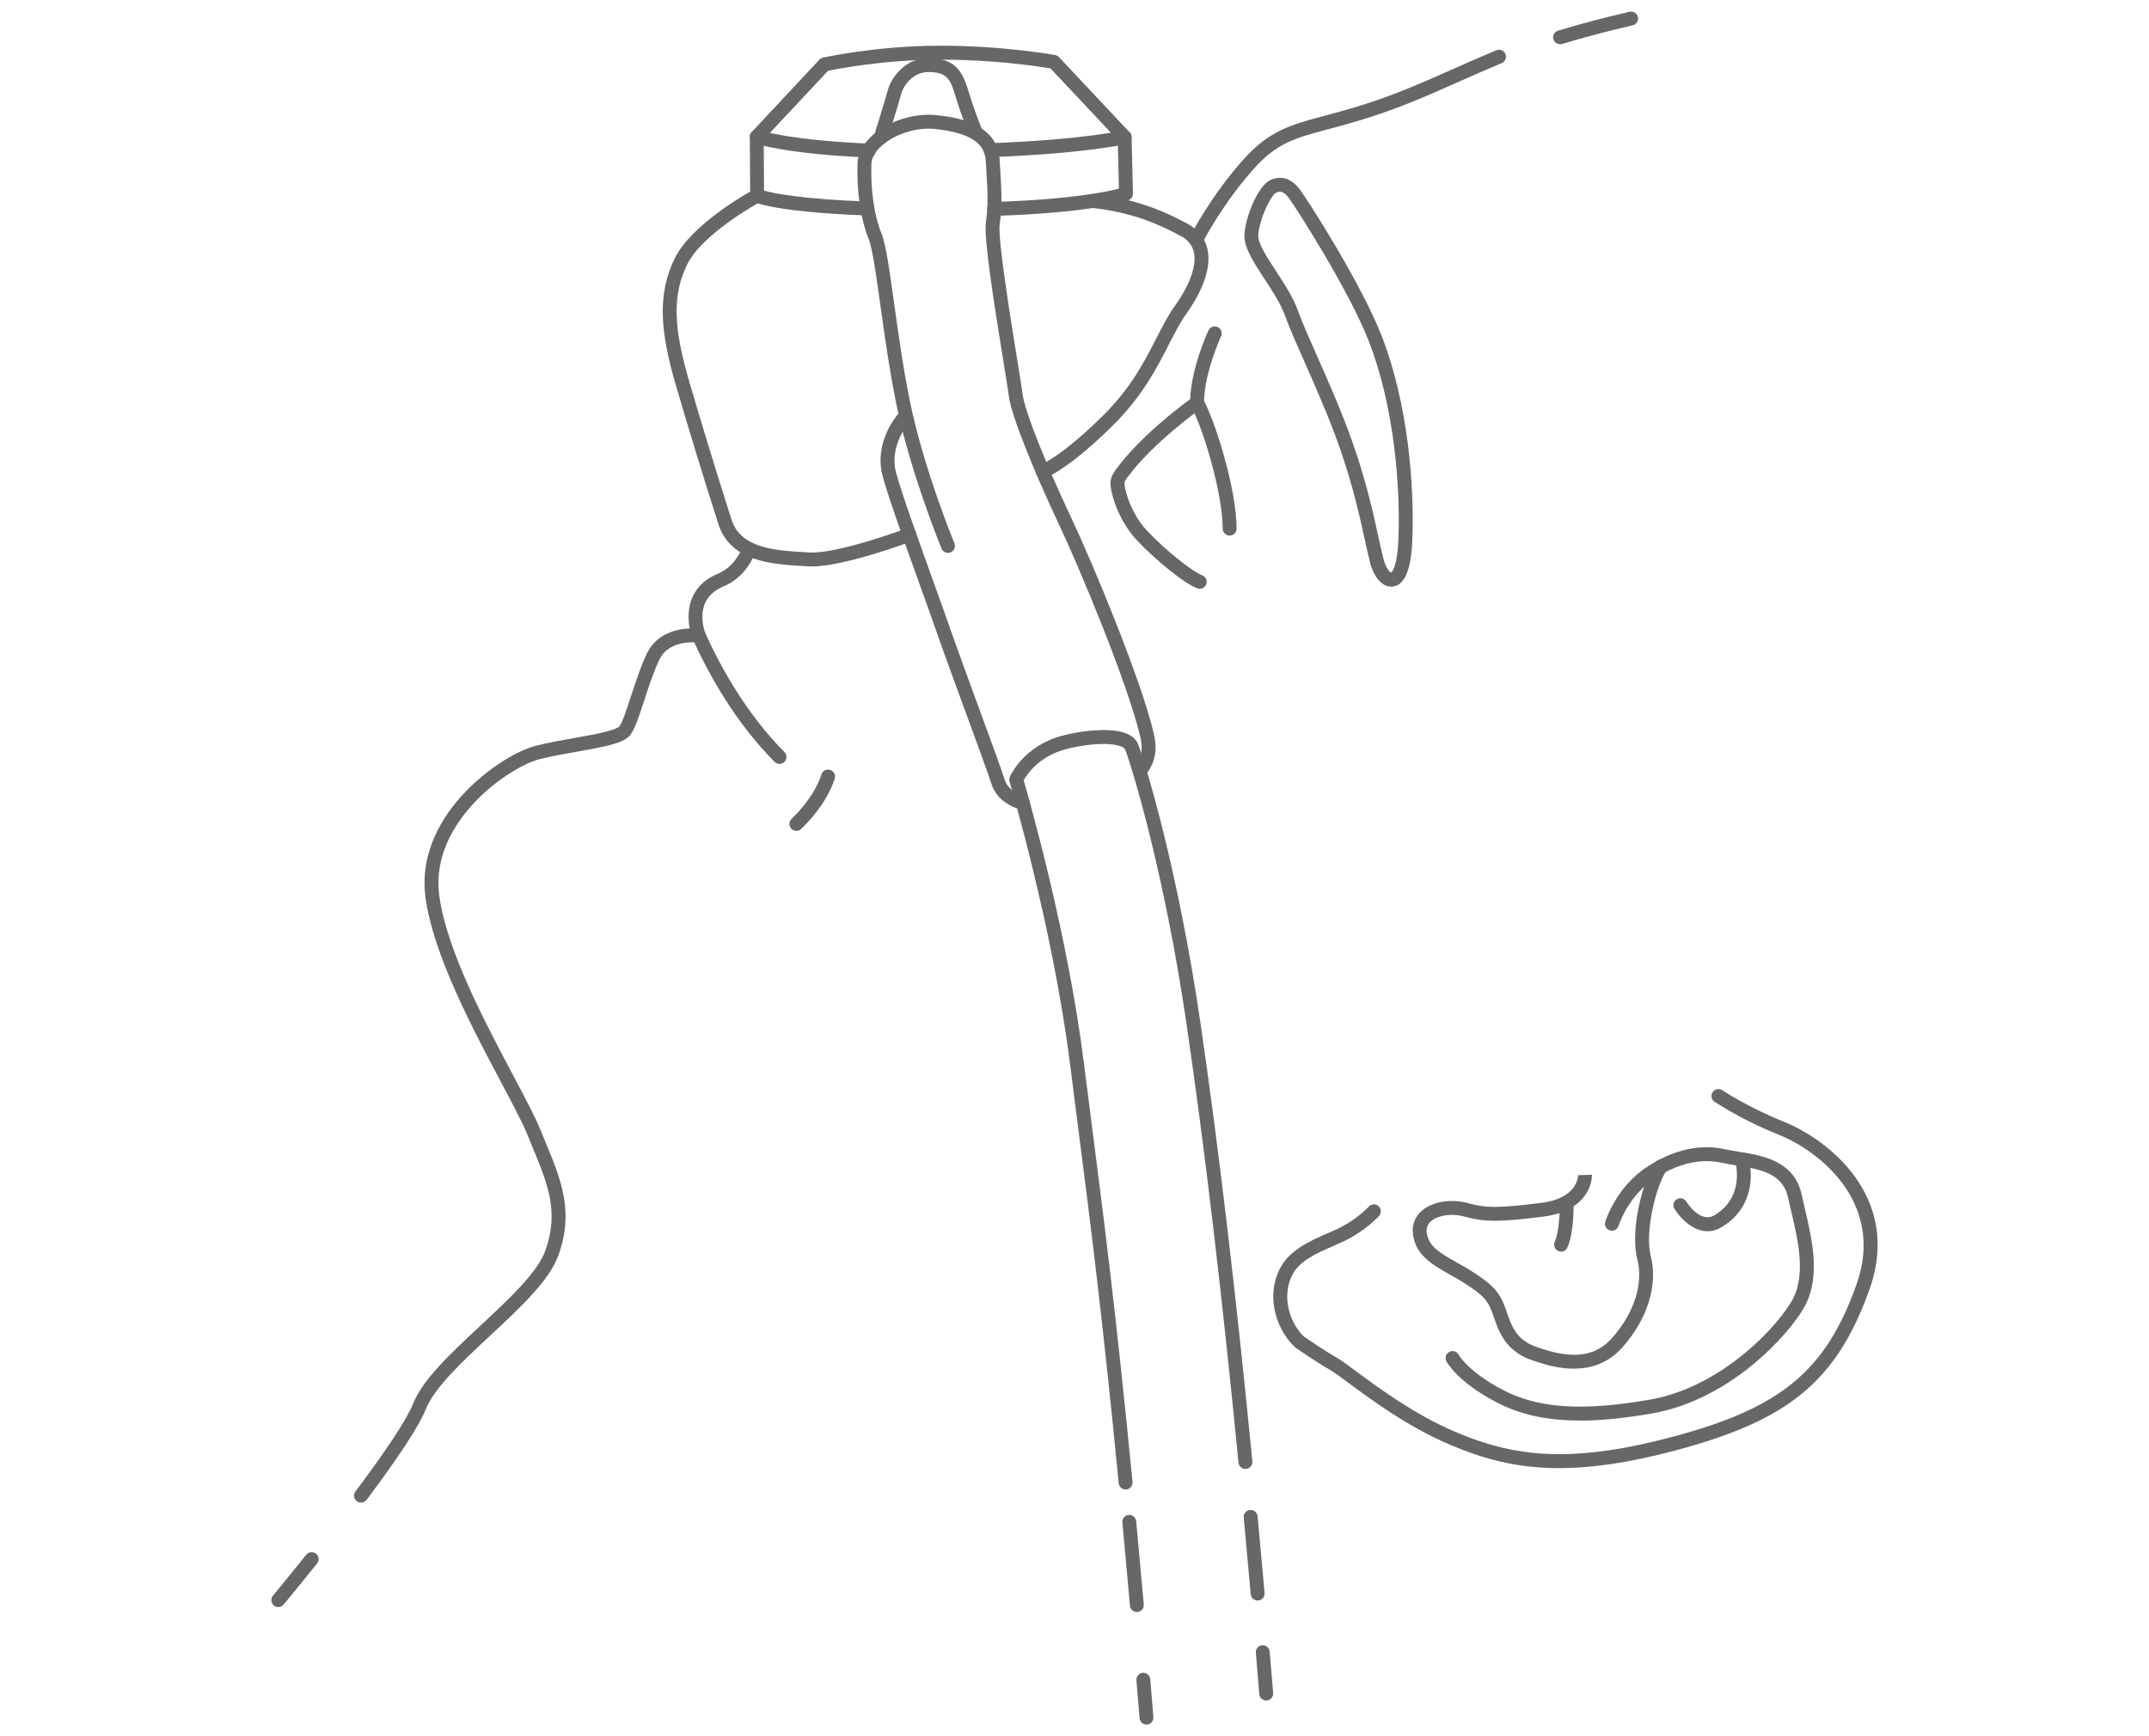 <?xml version="1.0" encoding="UTF-8"?>
<svg xmlns="http://www.w3.org/2000/svg" xmlns:xlink="http://www.w3.org/1999/xlink" version="1.1" id="Layer_1" x="0px" y="0px" width="99px" height="80px" viewBox="0 0 99 80" xml:space="preserve">
<g>
	<path fill="#676767" d="M16.629,69.238c-0.177,0-0.32-0.145-0.319-0.322c0-0.068,0.023-0.137,0.064-0.191   c1.454-1.938,2.372-3.334,2.654-4.041c0.449-1.127,1.742-2.33,3.11-3.605c1.28-1.193,2.603-2.424,2.973-3.424   c0.66-1.787,0.127-3.08-0.547-4.717c-0.08-0.193-0.162-0.395-0.245-0.6c-0.228-0.57-0.697-1.453-1.239-2.475   c-1.315-2.479-3.116-5.873-3.475-8.484c-0.29-2.11,0.795-3.781,1.757-4.81c1.135-1.215,2.509-1.992,3.306-2.2   c0.545-0.143,1.177-0.255,1.789-0.363c0.525-0.093,1.02-0.18,1.414-0.279c0.55-0.138,0.648-0.24,0.657-0.25   c0.147-0.189,0.348-0.806,0.543-1.402c0.208-0.637,0.444-1.36,0.724-1.95c0.452-0.951,1.404-1.143,1.978-1.167   c-0.044-0.229-0.06-0.463-0.047-0.696c0.036-0.593,0.3-1.392,1.349-1.828c0.506-0.21,0.892-0.633,1.148-1.254   c0.067-0.164,0.254-0.241,0.418-0.174s0.241,0.254,0.174,0.418c-0.323,0.785-0.825,1.324-1.495,1.603   c-1.427,0.593-0.853,2.083-0.828,2.146c0.065,0.166-0.017,0.352-0.182,0.417c-0.051,0.02-0.106,0.026-0.16,0.02   c-0.053-0.008-1.323-0.165-1.777,0.791c-0.262,0.554-0.492,1.255-0.694,1.874c-0.24,0.737-0.43,1.32-0.646,1.596   c-0.286,0.367-1.082,0.523-2.465,0.767c-0.599,0.106-1.218,0.215-1.739,0.351c-0.592,0.155-1.88,0.82-3,2.018   c-0.866,0.928-1.845,2.424-1.59,4.284c0.344,2.498,2.114,5.834,3.407,8.27c0.55,1.039,1.027,1.936,1.268,2.539   c0.081,0.201,0.163,0.4,0.243,0.594c0.699,1.695,1.302,3.16,0.555,5.182c-0.423,1.145-1.74,2.373-3.136,3.672   c-1.257,1.172-2.557,2.383-2.953,3.373c-0.307,0.771-1.228,2.18-2.736,4.191C16.827,69.191,16.731,69.238,16.629,69.238   L16.629,69.238z M12.821,74.051c-0.177,0-0.32-0.145-0.32-0.322c0-0.074,0.026-0.146,0.074-0.203   c0.007-0.01,0.655-0.789,1.532-1.885c0.111-0.139,0.313-0.16,0.451-0.049s0.16,0.313,0.049,0.451l0,0   c-0.882,1.1-1.534,1.885-1.54,1.893C13.007,74.008,12.917,74.051,12.821,74.051z M71.877,2.037   c-0.178,0.003-0.322-0.138-0.326-0.314c-0.002-0.146,0.094-0.274,0.234-0.313c1.086-0.326,2.182-0.615,3.287-0.868   c0.172-0.039,0.344,0.069,0.383,0.242s-0.068,0.344-0.242,0.383c-1.09,0.25-2.174,0.536-3.246,0.857   c-0.029,0.009-0.061,0.014-0.092,0.014H71.877z M55.174,11.24c-0.178,0-0.32-0.145-0.32-0.322c0-0.051,0.012-0.102,0.037-0.147   c0.035-0.072,0.936-1.79,2.371-3.4c1.207-1.353,2.172-1.612,3.768-2.04c0.389-0.103,0.828-0.22,1.32-0.367   c1.742-0.518,3.025-1.089,4.514-1.749c0.691-0.31,1.387-0.612,2.084-0.905c0.168-0.059,0.352,0.028,0.41,0.196   c0.055,0.154-0.016,0.325-0.164,0.396c-0.76,0.318-1.426,0.614-2.07,0.9c-1.508,0.67-2.809,1.247-4.592,1.777   c-0.5,0.149-0.945,0.268-1.336,0.372c-1.582,0.424-2.375,0.637-3.455,1.848c-1.381,1.547-2.273,3.251-2.283,3.268   C55.402,11.173,55.293,11.24,55.174,11.24z"></path>
	<path fill="#676767" d="M35.911,35.201c-0.085,0-0.167-0.034-0.227-0.095c-1.85-1.865-3.078-4.12-3.782-5.682   c-0.079-0.159-0.014-0.351,0.145-0.429c0.159-0.079,0.351-0.014,0.429,0.145c0.003,0.007,0.006,0.014,0.009,0.021   c0.683,1.514,1.87,3.697,3.653,5.493c0.125,0.126,0.124,0.329-0.002,0.454C36.076,35.167,35.995,35.201,35.911,35.201z    M64.09,27.033c-0.416,0-0.791-0.42-0.969-1.094c-0.08-0.305-0.16-0.665-0.25-1.082c-0.227-1.04-0.539-2.466-1.146-4.205   c-0.498-1.421-1.1-2.78-1.631-3.979c-0.373-0.84-0.693-1.565-0.898-2.133c-0.199-0.553-0.578-1.132-0.945-1.691   c-0.523-0.8-0.979-1.493-0.92-2.101c0.09-0.915,0.666-2.23,1.211-2.46c0.514-0.217,0.975-0.057,1.365,0.478   c0.344,0.468,2.797,4.277,3.75,6.73c1.213,3.115,1.518,6.952,1.4,9.503c-0.061,1.29-0.365,1.973-0.9,2.03   c-0.023,0.002-0.045,0.004-0.068,0.004H64.09z M58.789,8.879c-0.213,0.103-0.74,1.083-0.822,1.931   c-0.035,0.383,0.398,1.046,0.818,1.687c0.387,0.59,0.789,1.202,1.012,1.826c0.197,0.546,0.514,1.262,0.881,2.09   c0.535,1.21,1.145,2.581,1.65,4.027c0.621,1.776,0.938,3.224,1.168,4.28c0.09,0.41,0.166,0.764,0.244,1.055   c0.107,0.412,0.285,0.589,0.346,0.614c0.08-0.053,0.281-0.398,0.33-1.42c0.115-2.485-0.18-6.218-1.355-9.24   c-0.916-2.354-3.348-6.142-3.67-6.583C59.1,8.749,58.928,8.821,58.789,8.879L58.789,8.879z M45.8,9.948   c-0.177,0.003-0.323-0.139-0.326-0.316c-0.003-0.177,0.139-0.323,0.316-0.326c3.576-0.117,5.217-0.47,5.756-0.616l-0.053-2.24   l-3.101-3.3c-1.709-0.271-3.437-0.406-5.167-0.403c-2.523,0.013-4.62,0.419-5.08,0.515l-2.962,3.167l0.014,2.356   c0.434,0.12,1.715,0.387,4.773,0.503c0.177,0.007,0.315,0.156,0.308,0.333c-0.007,0.177-0.156,0.315-0.333,0.308   c-4.115-0.156-5.104-0.573-5.203-0.62c-0.112-0.053-0.183-0.166-0.183-0.289l-0.016-2.715c0-0.082,0.031-0.161,0.087-0.221   l3.117-3.334c0.044-0.046,0.1-0.08,0.163-0.093c0.096-0.022,2.396-0.536,5.312-0.551h0.15c2.846,0,5.214,0.427,5.239,0.431   c0.067,0.013,0.128,0.046,0.175,0.096l3.257,3.468c0.055,0.058,0.084,0.133,0.086,0.212l0.064,2.607   c0.002,0.135-0.078,0.257-0.205,0.306c-0.059,0.024-1.504,0.57-6.178,0.723L45.8,9.948L45.8,9.948z"></path>
	<path fill="#676767" d="M45.637,7.241c-0.177,0.003-0.323-0.138-0.327-0.315s0.138-0.324,0.315-0.327   c4.336-0.165,6.091-0.587,6.111-0.591c0.172-0.042,0.346,0.063,0.387,0.235c0.043,0.172-0.063,0.346-0.234,0.388l0,0   c-0.074,0.018-1.838,0.442-6.238,0.61H45.637z M40.017,7.257h-0.013c-3.734-0.154-5.181-0.63-5.241-0.65   c-0.167-0.057-0.258-0.238-0.202-0.406c0.056-0.168,0.238-0.258,0.406-0.202c0.014,0.004,1.442,0.468,5.064,0.617   c0.177,0.004,0.317,0.15,0.313,0.328C40.34,7.121,40.193,7.261,40.017,7.257L40.017,7.257z M47.122,37.319   c-0.029,0-0.058-0.003-0.086-0.011c-0.698-0.196-1.181-0.618-1.362-1.188c-0.147-0.464-0.666-1.88-1.216-3.378   c-0.482-1.315-0.98-2.674-1.261-3.483c-0.231-0.666-0.527-1.487-0.84-2.357c-0.67-1.865-1.43-3.979-1.696-4.962   c-0.421-1.565,0.668-2.813,0.715-2.865c0.125-0.125,0.329-0.125,0.454,0c0.115,0.115,0.125,0.299,0.024,0.426   c-0.009,0.01-0.904,1.047-0.575,2.271c0.258,0.959,1.014,3.06,1.68,4.913c0.313,0.872,0.61,1.694,0.842,2.364   c0.279,0.803,0.776,2.16,1.258,3.472c0.552,1.505,1.073,2.928,1.224,3.404c0.116,0.363,0.435,0.628,0.924,0.765   c0.171,0.043,0.274,0.218,0.231,0.389C47.401,37.224,47.269,37.323,47.122,37.319L47.122,37.319z"></path>
	<path fill="#676767" d="M52.494,35.858c-0.176-0.001-0.32-0.146-0.318-0.323c0-0.077,0.027-0.15,0.078-0.208   c0.436-0.504,0.365-0.999,0.264-1.424c-0.574-2.422-2.755-7.669-3.763-9.802c-1.047-2.217-2.165-4.93-2.276-5.826   c-0.025-0.207-0.116-0.765-0.23-1.47c-0.477-2.934-0.933-5.857-0.83-6.567c0.116-0.807,0.082-1.364,0.02-2.375l-0.03-0.481   c-0.048-0.82-0.794-1.277-2.347-1.44c-0.82-0.086-1.817,0.225-2.424,0.756c-0.22,0.192-0.484,0.498-0.495,0.861   c-0.037,1.219,0.131,2.38,0.46,3.187c0.208,0.507,0.376,1.71,0.588,3.234c0.194,1.393,0.415,2.973,0.723,4.489   c0.635,3.119,2.039,6.53,2.053,6.565c0.068,0.163-0.009,0.351-0.172,0.418s-0.351-0.009-0.418-0.172   c-0.015-0.035-1.442-3.502-2.089-6.683c-0.312-1.535-0.534-3.125-0.73-4.528c-0.198-1.42-0.369-2.647-0.546-3.08   c-0.362-0.886-0.547-2.143-0.508-3.448c0.014-0.471,0.261-0.93,0.713-1.325c0.742-0.65,1.913-1.016,2.913-0.911   c0.697,0.073,2.817,0.296,2.92,2.04l0.028,0.48c0.063,1.019,0.101,1.634-0.025,2.506c-0.097,0.672,0.528,4.521,0.829,6.372   c0.12,0.74,0.207,1.275,0.234,1.495c0.088,0.72,1.043,3.14,2.22,5.63c1.017,2.153,3.222,7.462,3.806,9.928   c0.086,0.358,0.283,1.198-0.404,1.991C52.676,35.817,52.588,35.857,52.494,35.858L52.494,35.858z"></path>
	<path fill="#676767" d="M40.571,6.663c-0.177,0-0.32-0.143-0.32-0.32c0-0.033,0.005-0.066,0.015-0.097   c0.005-0.017,0.516-1.637,0.638-2.106c0.126-0.479,0.743-1.463,1.856-1.463h0.013c1.166,0.009,1.543,0.528,1.83,1.484   c0.323,1.07,0.655,1.845,0.658,1.853c0.07,0.163-0.004,0.351-0.167,0.421c-0.162,0.07-0.351-0.004-0.421-0.167l0,0   c-0.014-0.032-0.35-0.816-0.683-1.922c-0.234-0.778-0.433-1.022-1.222-1.027H42.76c-0.732,0-1.156,0.675-1.236,0.984   c-0.127,0.484-0.627,2.069-0.648,2.136C40.834,6.572,40.711,6.663,40.571,6.663z M37.397,26.101c-0.056,0-0.111-0.002-0.163-0.005   l-0.244-0.014c-1.409-0.083-3.337-0.197-3.896-1.93c-0.671-2.106-1.319-4.219-1.942-6.34c-0.396-1.344-0.592-2.381-0.618-3.264   c-0.028-0.973,0.145-1.81,0.543-2.63c0.789-1.63,3.533-3.12,3.65-3.182c0.156-0.084,0.35-0.025,0.434,0.131   c0.083,0.156,0.025,0.351-0.131,0.434c-0.028,0.015-2.68,1.454-3.378,2.896c-0.675,1.393-0.644,2.865,0.114,5.432   c0.621,2.116,1.267,4.225,1.937,6.326c0.424,1.315,2.032,1.41,3.323,1.486l0.247,0.015c1.3,0.083,4.477-1.103,4.51-1.115   c0.166-0.062,0.35,0.022,0.412,0.188c0.062,0.166-0.022,0.35-0.188,0.412C41.878,24.991,38.898,26.101,37.397,26.101L37.397,26.101   z M48.042,22.053c-0.177,0.003-0.322-0.138-0.326-0.314c-0.002-0.134,0.079-0.255,0.204-0.304c0.012-0.005,1.052-0.448,2.928-2.32   c1.266-1.262,1.879-2.465,2.422-3.526c0.275-0.54,0.535-1.05,0.848-1.484c0.701-0.978,1.021-1.887,0.879-2.494   c-0.076-0.322-0.279-0.568-0.625-0.75c-0.959-0.509-2.145-1.069-4.078-1.282c-0.176-0.019-0.302-0.178-0.283-0.354   c0.02-0.176,0.178-0.303,0.354-0.284c2.217,0.245,3.578,0.965,4.309,1.352c0.51,0.271,0.83,0.665,0.947,1.171   c0.254,1.078-0.506,2.352-0.982,3.015c-0.283,0.396-0.521,0.863-0.797,1.403c-0.537,1.049-1.203,2.354-2.541,3.688   c-1.99,1.986-3.094,2.442-3.139,2.46c-0.038,0.016-0.079,0.024-0.12,0.024L48.042,22.053L48.042,22.053z M58.332,78.357   c-0.168,0-0.307-0.129-0.32-0.295c-0.051-0.637-0.104-1.268-0.156-1.891c-0.023-0.174,0.1-0.336,0.273-0.359   c0.176-0.023,0.336,0.1,0.359,0.275c0.002,0.01,0.004,0.021,0.004,0.031l0.16,1.891c0.014,0.176-0.117,0.33-0.293,0.346   C58.35,78.355,58.342,78.357,58.332,78.357z M57.936,73.748c-0.166,0-0.303-0.127-0.318-0.291   c-0.105-1.182-0.213-2.371-0.322-3.531c-0.016-0.176,0.113-0.332,0.289-0.348c0.178-0.018,0.334,0.111,0.35,0.289l0,0   c0.109,1.162,0.217,2.35,0.322,3.533c0.016,0.176-0.113,0.33-0.289,0.348c-0.01,0-0.02,0-0.029,0H57.936z M51.854,68.633   c-0.166,0-0.303-0.125-0.318-0.289c-0.738-7.617-1.346-12.34-1.884-16.506c-0.123-0.963-0.24-1.871-0.354-2.781   c-0.796-6.336-2.77-12.979-2.79-13.045c-0.021-0.073-0.016-0.151,0.014-0.22c0.025-0.058,0.635-1.415,2.386-1.884   c0.658-0.178,1.336-0.269,2.018-0.27c0.844,0.015,1.354,0.244,1.516,0.681c0.344,0.925,1.836,5.804,2.855,12.785   c0.836,5.705,1.643,12.512,2.396,20.229c0.016,0.176-0.111,0.332-0.287,0.35s-0.332-0.111-0.352-0.287   c-0.752-7.707-1.557-14.502-2.391-20.197c-1.014-6.926-2.484-11.743-2.824-12.654c-0.045-0.124-0.35-0.254-0.926-0.264   c-0.535-0.01-1.224,0.083-1.84,0.248c-1.204,0.323-1.757,1.143-1.915,1.425c0.275,0.946,2.032,7.116,2.774,13.024   c0.113,0.908,0.23,1.818,0.355,2.779c0.537,4.17,1.146,8.898,1.885,16.525c0.018,0.176-0.109,0.332-0.287,0.35l0,0   C51.875,68.633,51.863,68.633,51.854,68.633L51.854,68.633z M52.373,74.281c-0.166,0-0.305-0.127-0.318-0.293   c-0.113-1.275-0.229-2.551-0.348-3.826c-0.021-0.176,0.104-0.336,0.279-0.355c0.176-0.021,0.336,0.104,0.355,0.279   c0.002,0.006,0.002,0.01,0.002,0.016c0.115,1.23,0.232,2.52,0.348,3.83c0.018,0.176-0.113,0.332-0.289,0.348   c-0.01,0.002-0.02,0.002-0.031,0.002H52.373z M52.816,79.467c-0.166,0-0.305-0.129-0.318-0.295l-0.143-1.729   c-0.023-0.176,0.1-0.336,0.273-0.359c0.176-0.023,0.338,0.1,0.359,0.275c0.002,0.01,0.004,0.02,0.004,0.029l0.143,1.73   c0.016,0.176-0.113,0.332-0.289,0.348C52.836,79.467,52.826,79.467,52.816,79.467L52.816,79.467z M55.266,27.131   c-0.039,0-0.078-0.008-0.113-0.022c-0.586-0.224-1.857-1.24-2.781-2.218c-0.727-0.774-1.139-1.856-1.213-2.534   c-0.033-0.306,0.117-0.54,0.258-0.734c1.078-1.476,2.902-2.858,3.412-3.23c0.055-1.45,0.801-3.08,0.834-3.15   c0.064-0.165,0.252-0.245,0.416-0.181c0.164,0.065,0.244,0.25,0.18,0.415c-0.004,0.012-0.01,0.023-0.016,0.034   c-0.006,0.017-0.777,1.704-0.777,3.048c0,0.105-0.049,0.203-0.135,0.263c-0.021,0.015-2.225,1.575-3.396,3.18   c-0.094,0.127-0.146,0.215-0.139,0.286c0.053,0.48,0.373,1.451,1.043,2.162c0.902,0.956,2.107,1.893,2.543,2.06   c0.166,0.063,0.248,0.249,0.186,0.414c-0.047,0.125-0.166,0.207-0.299,0.207H55.266z"></path>
	<path fill="#676767" d="M56.648,24.678c-0.176,0-0.318-0.142-0.32-0.318c-0.014-1.78-0.98-4.806-1.459-5.641   c-0.088-0.153-0.037-0.349,0.117-0.438c0.152-0.088,0.35-0.036,0.438,0.118c0.52,0.907,1.529,4.046,1.545,5.956   c0.002,0.177-0.141,0.322-0.316,0.323l0,0H56.648z M71.826,67.65c-1.973,0-3.516-0.432-5.066-1.096   c-1.93-0.826-3.625-2.082-4.637-2.832c-0.377-0.277-0.672-0.498-0.844-0.596c-0.693-0.395-1.549-0.996-1.584-1.02   c-0.01-0.008-0.02-0.016-0.027-0.023c-0.727-0.637-1.428-2.182-0.709-3.619c0.432-0.861,1.373-1.273,2.203-1.637   c0.176-0.078,0.344-0.15,0.504-0.229c0.516-0.25,0.984-0.586,1.387-0.994c0.117-0.133,0.318-0.146,0.451-0.029   c0.133,0.115,0.146,0.318,0.029,0.451c-0.002,0.004-0.006,0.006-0.008,0.01c-0.025,0.029-0.635,0.689-1.584,1.143   c-0.17,0.08-0.35,0.16-0.523,0.236c-0.766,0.334-1.559,0.682-1.887,1.336c-0.555,1.109-0.006,2.344,0.545,2.84   c0.117,0.08,0.9,0.625,1.52,0.977c0.205,0.117,0.5,0.336,0.906,0.639c0.99,0.734,2.648,1.961,4.51,2.758   c1.471,0.629,2.941,1.039,4.824,1.041c1.438,0,3.115-0.238,5.217-0.801c5.004-1.332,7.061-3.041,8.475-7.029   c1.338-3.779-1.76-6.16-3.586-6.891c-1.031-0.412-2.02-0.918-2.955-1.516c-0.148-0.098-0.189-0.297-0.09-0.443l0,0   c0.098-0.148,0.295-0.189,0.443-0.092c0,0,0,0,0,0.002c0.012,0.008,1.211,0.801,2.838,1.451c2.023,0.811,5.453,3.465,3.953,7.703   c-0.781,2.207-1.744,3.693-3.115,4.822c-1.33,1.092-3.117,1.898-5.797,2.613C75.051,67.404,73.316,67.65,71.826,67.65z"></path>
	<path fill="#676767" d="M72.777,65.455c-1.551,0-2.783-0.281-3.873-0.859c-1.787-0.943-2.254-1.836-2.273-1.873   c-0.082-0.156-0.02-0.35,0.137-0.432s0.35-0.02,0.432,0.137c0,0.002,0,0.002,0.002,0.004c0.002,0.004,0.422,0.762,2.002,1.598   c1.637,0.867,3.67,1.006,6.795,0.465c3.025-0.523,5.535-2.945,6.484-4.445c0.752-1.188,0.369-2.82,0.029-4.26   c-0.049-0.211-0.096-0.41-0.139-0.609c-0.25-1.135-1.314-1.307-2.344-1.473c-0.238-0.039-0.461-0.074-0.674-0.123   c-0.994-0.223-2.035,0.012-3.1,0.699c-1.26,0.813-1.688,2.186-1.691,2.199c-0.053,0.17-0.23,0.266-0.4,0.213   c-0.17-0.051-0.266-0.23-0.213-0.398c0.02-0.066,0.504-1.613,1.959-2.553c1.213-0.783,2.418-1.047,3.586-0.785   c0.193,0.043,0.408,0.078,0.635,0.115c1.064,0.172,2.523,0.408,2.867,1.967c0.041,0.195,0.088,0.391,0.137,0.6   c0.367,1.564,0.785,3.336-0.111,4.75c-0.57,0.904-1.533,1.92-2.574,2.727c-1.377,1.061-2.879,1.756-4.344,2.01   c-1.262,0.219-2.357,0.33-3.33,0.33h0.002V65.455z"></path>
	<path fill="#676767" d="M72.498,63.066c-0.82,0-1.564-0.266-1.965-0.406c-1.184-0.422-1.494-1.32-1.719-1.977   c-0.027-0.074-0.053-0.148-0.078-0.217c-0.199-0.541-0.398-0.787-1.336-1.381c-0.195-0.123-0.4-0.24-0.602-0.35   c-0.779-0.438-1.586-0.889-1.705-1.857c-0.063-0.41,0.094-0.824,0.412-1.092c0.559-0.484,1.475-0.523,2.092-0.355   c0.84,0.229,1.324,0.252,3.389-0.002c1.707-0.211,1.713-1.234,1.713-1.279l0.32-0.008l0.318-0.014   c-0.004,0.32-0.102,0.633-0.281,0.898c-0.258,0.395-0.813,0.895-1.99,1.039c-2.051,0.254-2.664,0.25-3.639-0.016   c-0.541-0.148-1.188-0.053-1.504,0.223c-0.154,0.127-0.229,0.33-0.193,0.527c0.074,0.615,0.572,0.922,1.381,1.375   c0.207,0.115,0.42,0.234,0.631,0.367c0.947,0.6,1.311,0.93,1.594,1.701c0.029,0.074,0.055,0.15,0.082,0.23   c0.213,0.621,0.436,1.262,1.328,1.58c1.189,0.422,2.533,0.707,3.508-0.387c1.023-1.146,1.463-2.506,1.174-3.639   c-0.348-1.359,0.258-3.643,0.82-4.457c0.1-0.146,0.299-0.184,0.445-0.082c0.145,0.1,0.182,0.299,0.082,0.445   c-0.477,0.691-1.014,2.816-0.729,3.936c0.344,1.34-0.148,2.92-1.314,4.225c-0.666,0.748-1.482,0.973-2.234,0.973V63.066z"></path>
	<path fill="#676767" d="M71.916,57.672c-0.178-0.002-0.32-0.146-0.32-0.324c0.002-0.047,0.012-0.092,0.029-0.133   c0.201-0.432,0.234-1.404,0.23-1.74c-0.004-0.178,0.137-0.322,0.314-0.324l0,0h0.004c0.176,0,0.318,0.141,0.32,0.314   c0.002,0.141,0.01,1.379-0.289,2.021C72.154,57.6,72.041,57.672,71.916,57.672z M78.666,56.734c-0.689,0-1.271-0.615-1.527-1.033   c-0.092-0.15-0.045-0.348,0.105-0.439c0.15-0.094,0.348-0.047,0.441,0.105c0.023,0.039,0.639,1.018,1.293,0.631   c1.422-0.844,0.979-2.422,0.959-2.49c-0.045-0.17,0.057-0.346,0.227-0.391c0.164-0.045,0.334,0.047,0.387,0.209   c0.006,0.021,0.158,0.537,0.084,1.186c-0.1,0.877-0.561,1.582-1.33,2.039c-0.221,0.129-0.434,0.184-0.641,0.184H78.666   L78.666,56.734z M36.688,38.285c-0.177,0.001-0.321-0.142-0.322-0.318c0-0.088,0.036-0.173,0.1-0.233   c1.103-1.063,1.369-2.025,1.371-2.035c0.045-0.171,0.22-0.274,0.391-0.229s0.274,0.22,0.229,0.391l0,0   c-0.012,0.046-0.304,1.137-1.547,2.335C36.851,38.253,36.771,38.285,36.688,38.285z"></path>
</g>
</svg>
